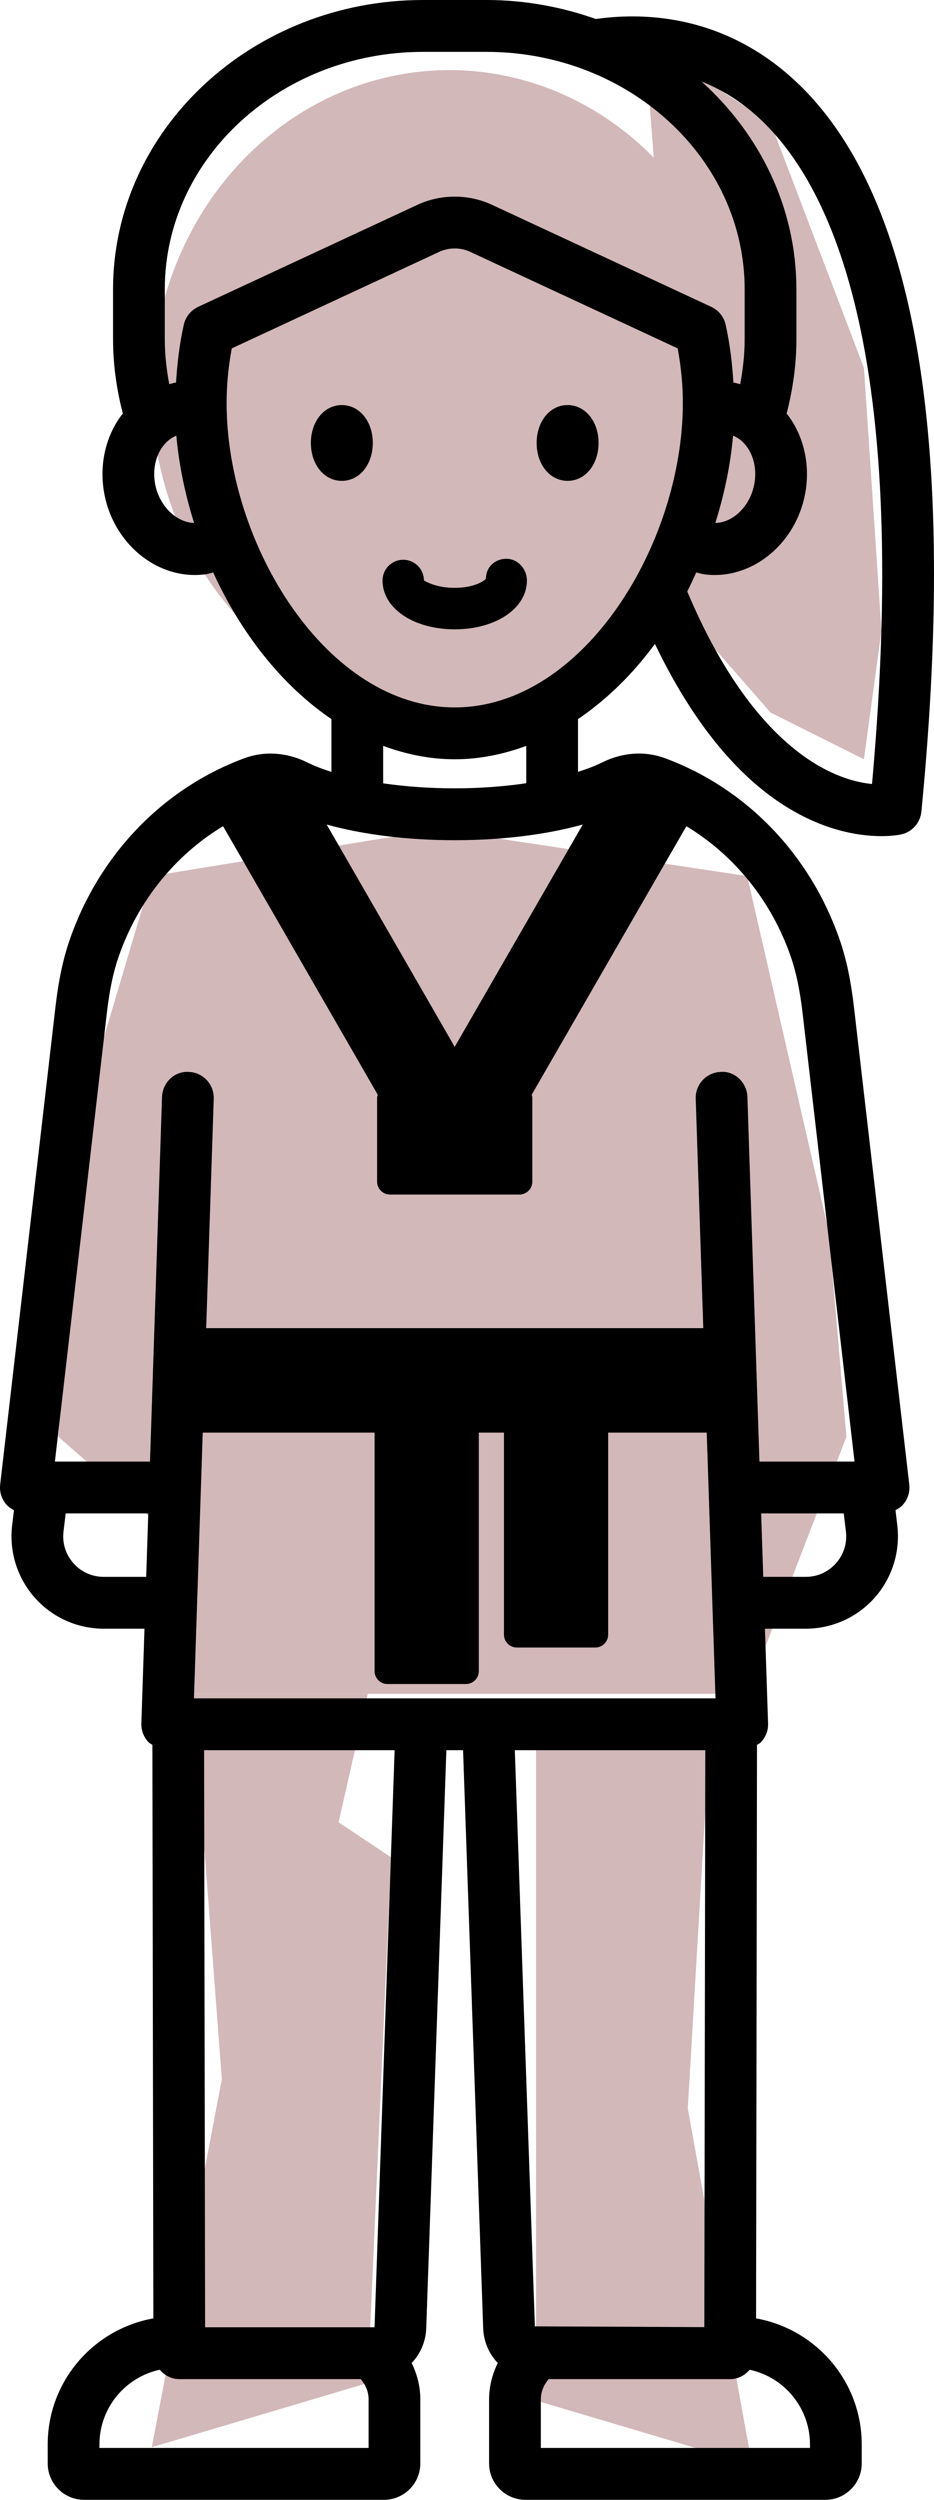 <svg width="80" height="214" viewBox="0 0 80 214" fill="none" xmlns="http://www.w3.org/2000/svg">
<g clip-path="url(#clip0_199_1007)">
<path d="M59 6L66 10.5L74 31.5L75.5 54L74 65L66 61L59 53L55.5 7L59 6Z" fill="#D3B8B9"/>
<ellipse cx="38.5" cy="33.5" rx="25.5" ry="27.5" fill="#D3B8B9"/>
<path d="M13 75L37.5 71L64 75L71 105.5L72.5 123L64 145H13L17 133.5L5 123L7.5 93.5L13 75Z" fill="#D3B8B9"/>
<path d="M31.5 145H16.5L19 178L13 209.5L31.5 204L33.5 159L29 156L31.5 145Z" fill="#D3B8B9"/>
<path d="M45.912 146.5H60.912L58.912 180.5L64.412 211L45.912 205.5V157.5V146.5Z" fill="#D3B8B9"/>
<path d="M66.426 5.506C60.785 1.222 54.809 1.091 51.037 1.627C48.114 0.592 44.959 0 41.652 0H36.242C21.597 0 9.683 11.11 9.683 24.765V29.041C9.683 31.239 9.994 33.366 10.524 35.415C10.486 35.462 10.44 35.498 10.404 35.546C9.079 37.314 8.526 39.66 8.885 41.98C9.53 46.15 12.926 49.225 16.679 49.225C16.974 49.225 17.271 49.206 17.569 49.167C17.807 49.136 18.03 49.059 18.26 49.005C20.608 54.152 24.105 58.652 28.388 61.56V66.081C27.63 65.838 26.93 65.573 26.334 65.276C24.568 64.4 22.647 64.271 20.921 64.912C13.944 67.5 8.495 73.164 5.971 80.45C5.402 82.093 5.012 83.931 4.746 86.237L0.015 127.083C-0.059 127.712 0.141 128.342 0.561 128.815C0.74 129.015 0.963 129.158 1.196 129.281L1.041 130.575C0.771 132.819 1.476 135.075 2.973 136.766C4.471 138.459 6.625 139.428 8.881 139.428H12.375L12.108 147.536C12.088 148.136 12.312 148.722 12.73 149.153C12.822 149.249 12.946 149.298 13.053 149.375L13.136 198.469C8.003 199.384 4.086 203.861 4.086 209.261V210.885C4.086 212.602 5.482 214 7.197 214H32.893C34.607 214 36.002 212.602 36.002 210.885V205.396C36.002 204.278 35.72 203.232 35.259 202.289C35.995 201.514 36.468 200.475 36.509 199.307L38.233 149.829H39.663L41.386 199.307C41.426 200.475 41.899 201.514 42.635 202.289C42.174 203.232 41.892 204.278 41.892 205.396V210.885C41.892 212.602 43.288 214 45.004 214H70.7C72.414 214 73.809 212.602 73.809 210.885V209.261C73.809 203.861 69.893 199.384 64.76 198.469L64.839 149.378C64.948 149.3 65.073 149.25 65.167 149.153C65.585 148.722 65.81 148.136 65.788 147.536L65.52 139.428H69.014C71.271 139.428 73.424 138.459 74.922 136.769C76.419 135.078 77.124 132.821 76.856 130.575L76.701 129.28C76.933 129.158 77.158 129.015 77.337 128.815C77.756 128.342 77.955 127.712 77.882 127.083L73.147 86.233C72.879 83.922 72.489 82.08 71.918 80.437C69.393 73.157 63.947 67.499 56.974 64.912C55.246 64.268 53.324 64.398 51.56 65.277C50.972 65.57 50.27 65.834 49.507 66.076V61.56C51.983 59.879 54.214 57.691 56.096 55.122C59.277 61.739 62.736 65.699 65.866 68.05C69.865 71.052 73.459 71.578 75.486 71.578C76.51 71.578 77.135 71.444 77.207 71.427C78.137 71.216 78.827 70.43 78.92 69.478C82.201 35.816 77.996 14.293 66.426 5.506ZM74.692 67.116C73.255 66.978 70.957 66.389 68.307 64.331C65.281 61.984 61.907 57.846 58.864 50.635C59.139 50.102 59.386 49.553 59.636 49.004C59.867 49.059 60.09 49.136 60.328 49.167C60.625 49.206 60.921 49.225 61.218 49.225C64.97 49.225 68.365 46.15 69.012 41.979C69.371 39.658 68.817 37.314 67.493 35.546C67.457 35.498 67.41 35.462 67.373 35.415C67.903 33.366 68.214 31.239 68.214 29.041V24.765C68.214 17.786 65.089 11.485 60.091 6.979C61.322 7.473 62.573 8.143 63.804 9.085C70.715 14.378 78.141 28.757 74.692 67.116ZM38.947 60.559C27.944 60.559 19.409 46.553 19.409 34.505C19.409 32.968 19.554 31.427 19.852 29.824L37.625 21.559C38.45 21.174 39.441 21.169 40.274 21.56L58.046 29.824C58.342 31.422 58.487 32.962 58.487 34.505C58.487 46.553 49.951 60.559 38.947 60.559ZM68.746 86.745L73.193 125.119H65.048L64.018 93.907C63.979 92.68 62.934 91.663 61.731 91.763C60.508 91.802 59.55 92.83 59.591 94.055L60.239 113.699H17.659L18.307 94.055C18.347 92.83 17.389 91.802 16.166 91.763C14.94 91.681 13.919 92.682 13.878 93.907L12.848 125.119H4.703L9.148 86.749C9.377 84.774 9.697 83.235 10.158 81.906C11.816 77.119 15.001 73.208 19.106 70.726L32.354 93.714C32.331 93.802 32.3 93.886 32.3 93.981V101.152C32.3 101.765 32.795 102.262 33.408 102.262H44.487C45.099 102.262 45.595 101.765 45.595 101.152V93.981C45.595 93.887 45.563 93.803 45.541 93.715L58.791 70.728C62.892 73.209 66.074 77.114 67.733 81.893C68.194 83.224 68.514 84.766 68.746 86.745ZM72.455 131.104C72.574 132.103 72.273 133.068 71.607 133.822C70.94 134.575 70.018 134.989 69.014 134.989H65.374L65.195 129.558H72.27L72.455 131.104ZM16.613 145.39L17.364 122.641H32.084V143.055C32.084 143.669 32.579 144.165 33.191 144.165H39.904C40.516 144.165 41.012 143.669 41.012 143.055V122.641H43.165V139.929C43.165 140.543 43.66 141.039 44.273 141.039H50.983C51.595 141.039 52.091 140.543 52.091 139.929V122.641H60.534L61.285 145.39H16.613ZM8.518 209.261C8.518 206.122 10.737 203.497 13.686 202.864C14.093 203.346 14.678 203.668 15.357 203.668H30.898C31.302 204.138 31.571 204.729 31.571 205.396V209.56H8.518V209.261ZM6.288 133.82C5.622 133.068 5.321 132.103 5.44 131.104L5.625 129.558H12.701L12.522 134.989H8.881C7.876 134.989 6.956 134.575 6.288 133.82ZM32.081 199.229H17.568L17.481 149.829H33.801L32.081 199.229ZM60.411 149.829L60.328 199.218L45.813 199.151L44.096 149.829H60.411ZM69.378 209.56H46.324V205.396C46.324 204.729 46.593 204.138 46.996 203.668H62.54C63.219 203.668 63.804 203.346 64.21 202.865C67.159 203.498 69.378 206.123 69.378 209.261V209.56ZM38.947 89.617L27.98 70.585C31.073 71.445 34.871 71.927 38.947 71.927C43.025 71.927 46.823 71.446 49.917 70.585L38.947 89.617ZM38.947 67.487C36.791 67.487 34.718 67.333 32.819 67.06V63.852C34.765 64.568 36.807 64.999 38.947 64.999C41.087 64.999 43.13 64.568 45.075 63.852V67.051C43.162 67.328 41.079 67.487 38.947 67.487ZM14.115 29.041V24.765C14.115 13.557 24.04 4.44 36.242 4.44H41.652C53.854 4.44 63.782 13.557 63.782 24.765V29.041C63.782 30.354 63.634 31.634 63.401 32.887C63.206 32.842 63.017 32.777 62.817 32.749C62.717 31.119 62.527 29.467 62.153 27.796C62.003 27.123 61.549 26.559 60.924 26.268L42.141 17.533C40.14 16.6 37.753 16.602 35.758 17.532L16.973 26.268C16.348 26.56 15.893 27.124 15.743 27.797C15.369 29.473 15.179 31.123 15.079 32.748C14.879 32.776 14.691 32.841 14.495 32.886C14.263 31.633 14.115 30.354 14.115 29.041ZM13.948 38.212C14.187 37.892 14.564 37.513 15.105 37.295C15.328 39.801 15.855 42.318 16.625 44.765C15.076 44.73 13.565 43.246 13.264 41.3C13.087 40.154 13.336 39.028 13.948 38.212ZM62.79 37.295C63.332 37.513 63.709 37.892 63.949 38.212C64.559 39.029 64.81 40.154 64.632 41.3C64.332 43.247 62.838 44.746 61.27 44.768C62.04 42.319 62.568 39.801 62.79 37.295ZM32.765 49.694C32.765 48.713 33.559 47.919 34.537 47.919C35.515 47.919 36.31 48.713 36.31 49.694C36.398 49.732 37.294 50.324 38.947 50.324C40.603 50.324 41.498 49.732 41.622 49.528C41.622 48.547 42.399 47.835 43.377 47.835C44.357 47.835 45.132 48.713 45.132 49.694C45.132 52.078 42.472 53.875 38.947 53.875C35.422 53.875 32.765 52.078 32.765 49.694ZM26.628 37.92C26.628 36.07 27.768 34.676 29.279 34.676C30.791 34.676 31.93 36.07 31.93 37.92C31.93 39.77 30.791 41.165 29.279 41.165C27.768 41.165 26.628 39.77 26.628 37.92ZM45.966 37.92C45.966 36.07 47.105 34.676 48.617 34.676C50.128 34.676 51.268 36.07 51.268 37.92C51.268 39.77 50.128 41.165 48.617 41.165C47.105 41.165 45.966 39.77 45.966 37.92Z" fill="black"/>
</g>
<defs>
<clipPath id="clip0_199_1007">
<rect width="80" height="214" fill="white"/>
</clipPath>
</defs>
</svg>
